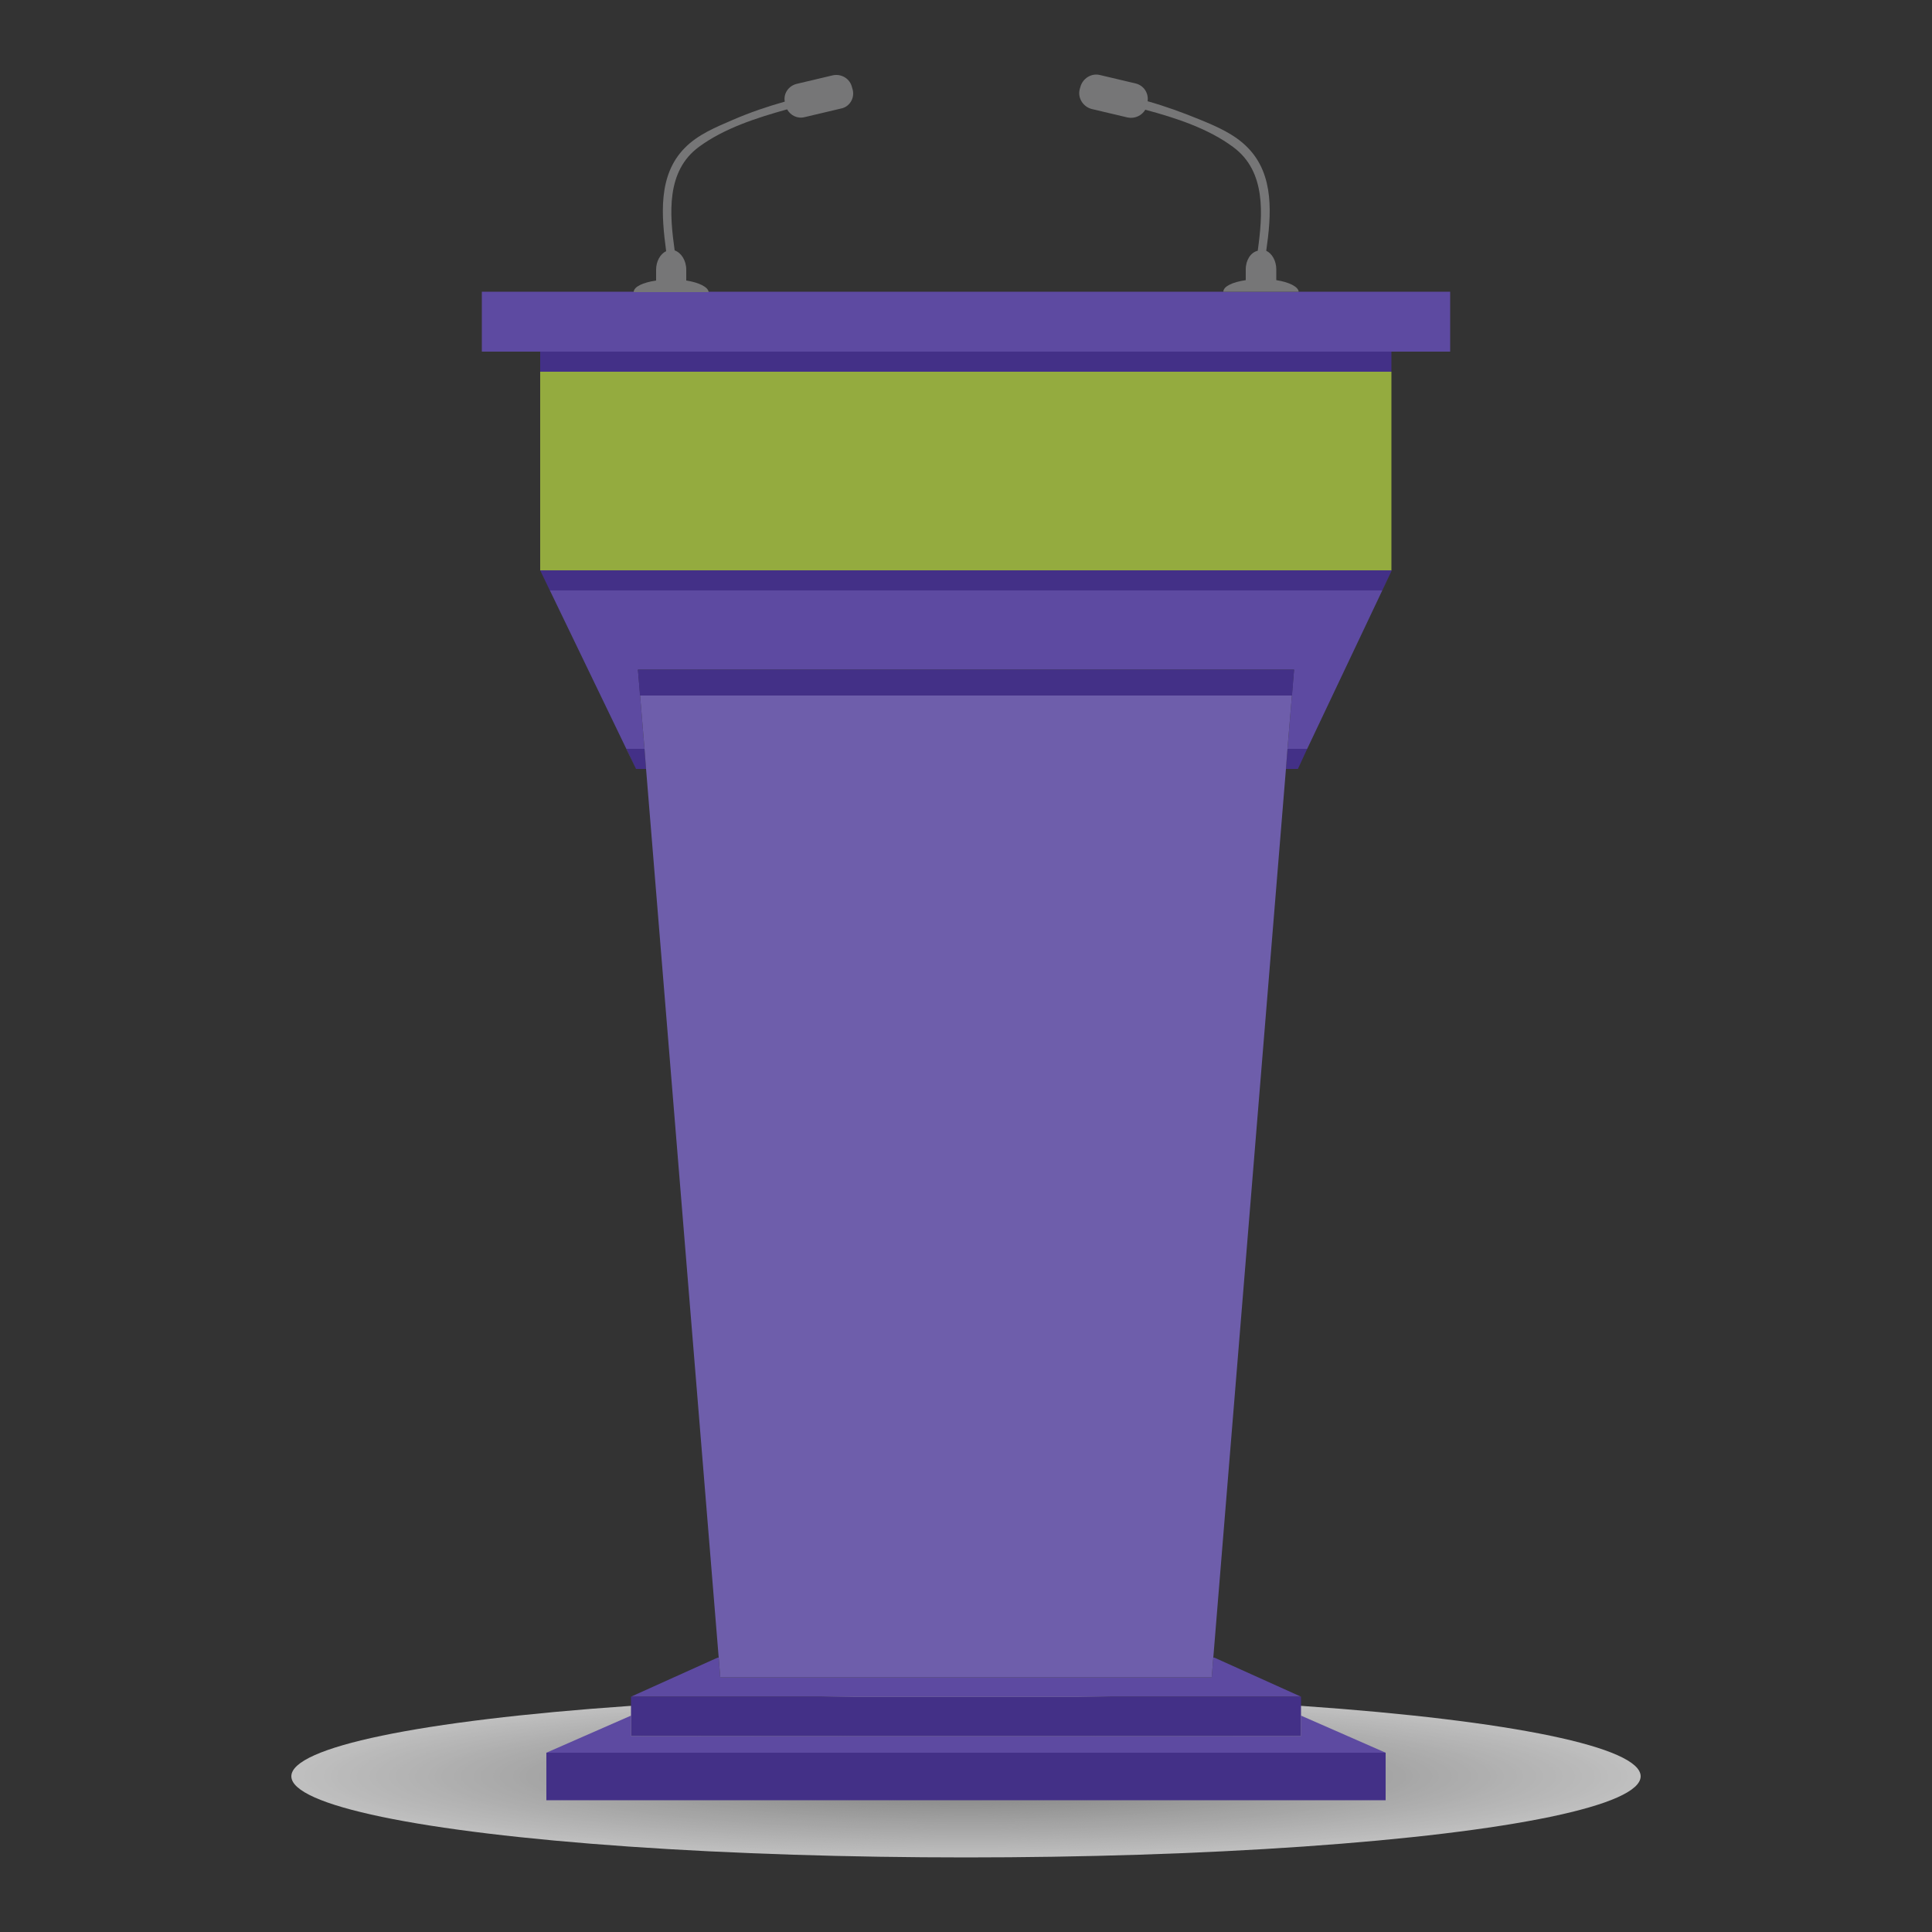 <?xml version="1.0" encoding="utf-8"?>
<!-- Generator: Adobe Illustrator 21.1.0, SVG Export Plug-In . SVG Version: 6.00 Build 0)  -->
<svg version="1.1" xmlns="http://www.w3.org/2000/svg" xmlns:xlink="http://www.w3.org/1999/xlink" x="0px" y="0px" width="500px"
	 height="500px" viewBox="0 0 500 500" style="enable-background:new 0 0 500 500;" xml:space="preserve">
<rect x="0" y="0" width="500" height="500" fill="#333333" stroke="none"/>
<g id="Background">
</g>
<g id="Graphic">
	<g>
		<g style="opacity:0.69;">
			<ellipse style="fill:#FEFEFE;" cx="250" cy="459.7" rx="174.6" ry="21"/>
			<ellipse style="fill:#FDFDFD;" cx="250" cy="459.7" rx="172.9" ry="20.8"/>
			<ellipse style="fill:#FCFCFC;" cx="250" cy="459.7" rx="171.2" ry="20.6"/>
			<ellipse style="fill:#FBFBFB;" cx="250" cy="459.7" rx="169.5" ry="20.4"/>
			<ellipse style="fill:#FAFAFA;" cx="250" cy="459.7" rx="167.8" ry="20.2"/>
			<ellipse style="fill:#F9F9F9;" cx="250" cy="459.7" rx="166.2" ry="19.9"/>
			<ellipse style="fill:#F8F8F8;" cx="250" cy="459.7" rx="164.5" ry="19.7"/>
			<ellipse style="fill:#F7F7F7;" cx="250" cy="459.7" rx="162.8" ry="19.5"/>
			<ellipse style="fill:#F6F6F6;" cx="250" cy="459.7" rx="161.1" ry="19.3"/>
			<ellipse style="fill:#F5F5F5;" cx="250" cy="459.7" rx="159.4" ry="19.1"/>
			<ellipse style="fill:#F4F4F4;" cx="250" cy="459.7" rx="157.7" ry="18.9"/>
			<ellipse style="fill:#F3F3F3;" cx="250" cy="459.7" rx="156.1" ry="18.7"/>
			<ellipse style="fill:#F2F2F2;" cx="250" cy="459.7" rx="154.4" ry="18.5"/>
			<ellipse style="fill:#F1F1F1;" cx="250" cy="459.7" rx="152.7" ry="18.3"/>
			<ellipse style="fill:#F0F0F0;" cx="250" cy="459.7" rx="151" ry="18.1"/>
			<ellipse style="fill:#EFEFEF;" cx="250" cy="459.7" rx="149.3" ry="17.9"/>
			<ellipse style="fill:#EEEEEE;" cx="250" cy="459.7" rx="147.6" ry="17.7"/>
			<ellipse style="fill:#EDEDED;" cx="250" cy="459.7" rx="145.9" ry="17.5"/>
			<ellipse style="fill:#ECECEC;" cx="250" cy="459.7" rx="144.3" ry="17.3"/>
			<ellipse style="fill:#EBEBEB;" cx="250" cy="459.7" rx="142.6" ry="17.1"/>
			<ellipse style="fill:#EAEAEA;" cx="250" cy="459.7" rx="140.9" ry="16.9"/>
			<ellipse style="fill:#E9E9E9;" cx="250" cy="459.7" rx="139.2" ry="16.7"/>
			<ellipse style="fill:#E8E8E8;" cx="250" cy="459.7" rx="137.5" ry="16.5"/>
			<ellipse style="fill:#E7E7E7;" cx="250" cy="459.7" rx="135.8" ry="16.3"/>
			<ellipse style="fill:#E6E6E6;" cx="250" cy="459.7" rx="134.2" ry="16.1"/>
			<ellipse style="fill:#E5E5E5;" cx="250" cy="459.7" rx="132.5" ry="15.9"/>
			<ellipse style="fill:#E4E4E4;" cx="250" cy="459.7" rx="130.8" ry="15.7"/>
			<ellipse style="fill:#E3E3E3;" cx="250" cy="459.7" rx="129.1" ry="15.5"/>
			<ellipse style="fill:#E2E2E2;" cx="250" cy="459.7" rx="127.4" ry="15.3"/>
			<ellipse style="fill:#E1E1E1;" cx="250" cy="459.7" rx="125.7" ry="15.1"/>
			<ellipse style="fill:#E0E0E0;" cx="250" cy="459.7" rx="124.1" ry="14.9"/>
			<ellipse style="fill:#DFDFDF;" cx="250" cy="459.7" rx="122.4" ry="14.7"/>
			<ellipse style="fill:#DEDEDE;" cx="250" cy="459.7" rx="120.7" ry="14.5"/>
			<ellipse style="fill:#DDDDDD;" cx="250" cy="459.7" rx="119" ry="14.3"/>
			<ellipse style="fill:#DCDCDC;" cx="250" cy="459.7" rx="117.3" ry="14.1"/>
			<ellipse style="fill:#DBDBDB;" cx="250" cy="459.7" rx="115.6" ry="13.9"/>
			<ellipse style="fill:#DADADA;" cx="250" cy="459.7" rx="114" ry="13.7"/>
			<ellipse style="fill:#D9D9D9;" cx="250" cy="459.7" rx="112.3" ry="13.5"/>
			<ellipse style="fill:#D8D8D8;" cx="250" cy="459.7" rx="110.6" ry="13.3"/>
			<ellipse style="fill:#D8D8D8;" cx="250" cy="459.7" rx="108.9" ry="13.1"/>
			<ellipse style="fill:#D7D7D7;" cx="250" cy="459.7" rx="107.2" ry="12.9"/>
			<ellipse style="fill:#D6D6D6;" cx="250" cy="459.7" rx="105.5" ry="12.7"/>
			<ellipse style="fill:#D5D5D5;" cx="250" cy="459.7" rx="103.9" ry="12.5"/>
			<ellipse style="fill:#D4D4D4;" cx="250" cy="459.7" rx="102.2" ry="12.3"/>
			<ellipse style="fill:#D3D3D3;" cx="250" cy="459.7" rx="100.5" ry="12.1"/>
			<ellipse style="fill:#D2D2D2;" cx="250" cy="459.7" rx="98.8" ry="11.9"/>
			<ellipse style="fill:#D1D1D1;" cx="250" cy="459.7" rx="97.1" ry="11.7"/>
			<ellipse style="fill:#D0D0D0;" cx="250" cy="459.7" rx="95.4" ry="11.5"/>
			<ellipse style="fill:#CFCFCF;" cx="250" cy="459.7" rx="93.7" ry="11.3"/>
			<ellipse style="fill:#CECECE;" cx="250" cy="459.7" rx="92.1" ry="11.1"/>
			<ellipse style="fill:#CDCDCD;" cx="250" cy="459.7" rx="90.4" ry="10.9"/>
			<ellipse style="fill:#CCCCCC;" cx="250" cy="459.7" rx="88.7" ry="10.6"/>
			<ellipse style="fill:#CBCBCB;" cx="250" cy="459.7" rx="87" ry="10.4"/>
			<ellipse style="fill:#CACACA;" cx="250" cy="459.7" rx="85.3" ry="10.2"/>
			<ellipse style="fill:#C9C9C9;" cx="250" cy="459.7" rx="83.6" ry="10"/>
			<ellipse style="fill:#C8C8C8;" cx="250" cy="459.7" rx="82" ry="9.8"/>
			<ellipse style="fill:#C7C7C7;" cx="250" cy="459.7" rx="80.3" ry="9.6"/>
			<ellipse style="fill:#C6C6C6;" cx="250" cy="459.7" rx="78.6" ry="9.4"/>
			<ellipse style="fill:#C5C5C5;" cx="250" cy="459.7" rx="76.9" ry="9.2"/>
			<ellipse style="fill:#C4C4C4;" cx="250" cy="459.7" rx="75.2" ry="9"/>
			<ellipse style="fill:#C3C3C3;" cx="250" cy="459.7" rx="73.5" ry="8.8"/>
			<ellipse style="fill:#C2C2C2;" cx="250" cy="459.7" rx="71.9" ry="8.6"/>
			<ellipse style="fill:#C1C1C1;" cx="250" cy="459.7" rx="70.2" ry="8.4"/>
			<ellipse style="fill:#C0C0C0;" cx="250" cy="459.7" rx="68.5" ry="8.2"/>
			<ellipse style="fill:#BFBFBF;" cx="250" cy="459.7" rx="66.8" ry="8"/>
			<ellipse style="fill:#BEBEBE;" cx="250" cy="459.7" rx="65.1" ry="7.8"/>
			<ellipse style="fill:#BDBDBD;" cx="250" cy="459.7" rx="63.4" ry="7.6"/>
			<ellipse style="fill:#BCBCBC;" cx="250" cy="459.7" rx="61.8" ry="7.4"/>
			<ellipse style="fill:#BBBBBB;" cx="250" cy="459.7" rx="60.1" ry="7.2"/>
			<ellipse style="fill:#BABABA;" cx="250" cy="459.7" rx="58.4" ry="7"/>
			<ellipse style="fill:#B9B9B9;" cx="250" cy="459.7" rx="56.7" ry="6.8"/>
			<ellipse style="fill:#B8B8B8;" cx="250" cy="459.7" rx="55" ry="6.6"/>
			<ellipse style="fill:#B7B7B7;" cx="250" cy="459.7" rx="53.3" ry="6.4"/>
			<ellipse style="fill:#B6B6B6;" cx="250" cy="459.7" rx="51.6" ry="6.2"/>
			<ellipse style="fill:#B5B5B5;" cx="250" cy="459.7" rx="50" ry="6"/>
			<ellipse style="fill:#B4B4B4;" cx="250" cy="459.7" rx="48.3" ry="5.8"/>
			<ellipse style="fill:#B3B3B3;" cx="250" cy="459.7" rx="46.6" ry="5.6"/>
		</g>
		<polygon style="fill:#5D4AA1;" points="142.3,152.8 139.8,147.6 164.6,199 162.2,193.8 166.8,193.8 165.1,173.3 334.9,173.3 
			333.2,193.8 338.3,193.8 360.2,147.6 357.7,152.8 		"/>
		<polygon style="fill:#5D4AA1;" points="163.3,449.3 163.3,444 141.4,453.6 358.6,453.6 336.7,444 336.7,449.3 		"/>
		<rect x="141.4" y="453.6" style="fill:#433087;" width="217.2" height="12.3"/>
		<polygon style="fill:#5D4AA1;" points="186.4,434.1 186,429 185.7,429 163.3,439.1 336.7,439.1 314.3,429 314,429 313.6,434.1 		
			"/>
		<polygon style="fill:#433087;" points="163.3,444 163.3,449.3 336.7,449.3 336.7,444 336.7,439.1 163.3,439.1 		"/>
		<polygon style="fill:#433087;" points="332.8,199 335.9,199 338.3,193.8 338.3,193.8 333.2,193.8 		"/>
		<polygon style="fill:#433087;" points="162.2,193.8 164.6,199 167.2,199 166.8,193.8 		"/>
		<rect x="139.8" y="96.2" style="fill:#94AB3F;" width="220.3" height="51.4"/>
		<rect x="139.8" y="91" style="fill:#433087;" width="220.3" height="5.2"/>
		<polygon style="fill:#5D4AA1;" points="124.7,75.5 124.7,91 139.8,91 360.2,91 375.3,91 375.3,75.5 		"/>
		<polygon style="fill:#6E5EAB;" points="334.9,173.3 334.4,180 165.6,180 165.1,173.3 166.8,193.8 167.2,199 186,429 186.4,434.1 
			313.6,434.1 314,429 332.8,199 333.2,193.8 		"/>
		<polygon style="fill:#433087;" points="142.3,152.8 357.7,152.8 360.2,147.6 139.8,147.6 		"/>
		<polygon style="fill:#433087;" points="334.4,180 334.9,173.3 165.1,173.3 165.6,180 		"/>
		<g>
			<path style="fill:#767677;" d="M220.7,23.3l-0.2-0.7c-0.5-2.2-2.7-3.6-5-3.1l-9.3,2.2c-2.1,0.5-3.5,2.5-3.1,4.6
				c-4.6,1.3-9,2.8-13.4,4.7c-4.4,1.9-9.1,3.8-12.5,7.3c-7,7.1-6,17.6-4.8,26.7c-1.5,0.7-2.6,2.6-2.6,4.8v2.8
				c-3.4,0.5-5.8,1.6-5.8,3h5.8h7.8h5.8c-0.1-1.3-2.5-2.5-5.8-3v-2.8c0-2.4-1.3-4.4-3-5c-1.3-9.3-2.3-20.5,6.3-26.8
				c6.5-4.8,14.9-7.5,22.8-9.7c0.9,1.6,2.7,2.5,4.6,2l9.3-2.2C219.8,27.7,221.2,25.5,220.7,23.3z"/>
			<path style="fill:#767677;" d="M322.4,69.7v2.8c-3.4,0.5-5.8,1.6-5.8,3h19.5c-0.1-1.3-2.5-2.5-5.8-3v-2.8c0-2.2-1.1-4.1-2.6-4.8
				c1.3-9.1,2.2-19.6-4.8-26.7c-3.4-3.5-8.1-5.5-12.5-7.3c-4.4-1.8-8.8-3.4-13.4-4.7c0.3-2.1-1-4.1-3.1-4.6l-9.3-2.2
				c-2.2-0.5-4.4,0.9-5,3.1l-0.2,0.7c-0.5,2.2,0.9,4.4,3.1,5l9.3,2.2c1.9,0.4,3.7-0.5,4.6-2c7.9,2.1,16.4,4.9,22.8,9.7
				c8.5,6.3,7.6,17.4,6.3,26.8C323.7,65.3,322.4,67.3,322.4,69.7z"/>
		</g>
	</g>
</g>
</svg>
